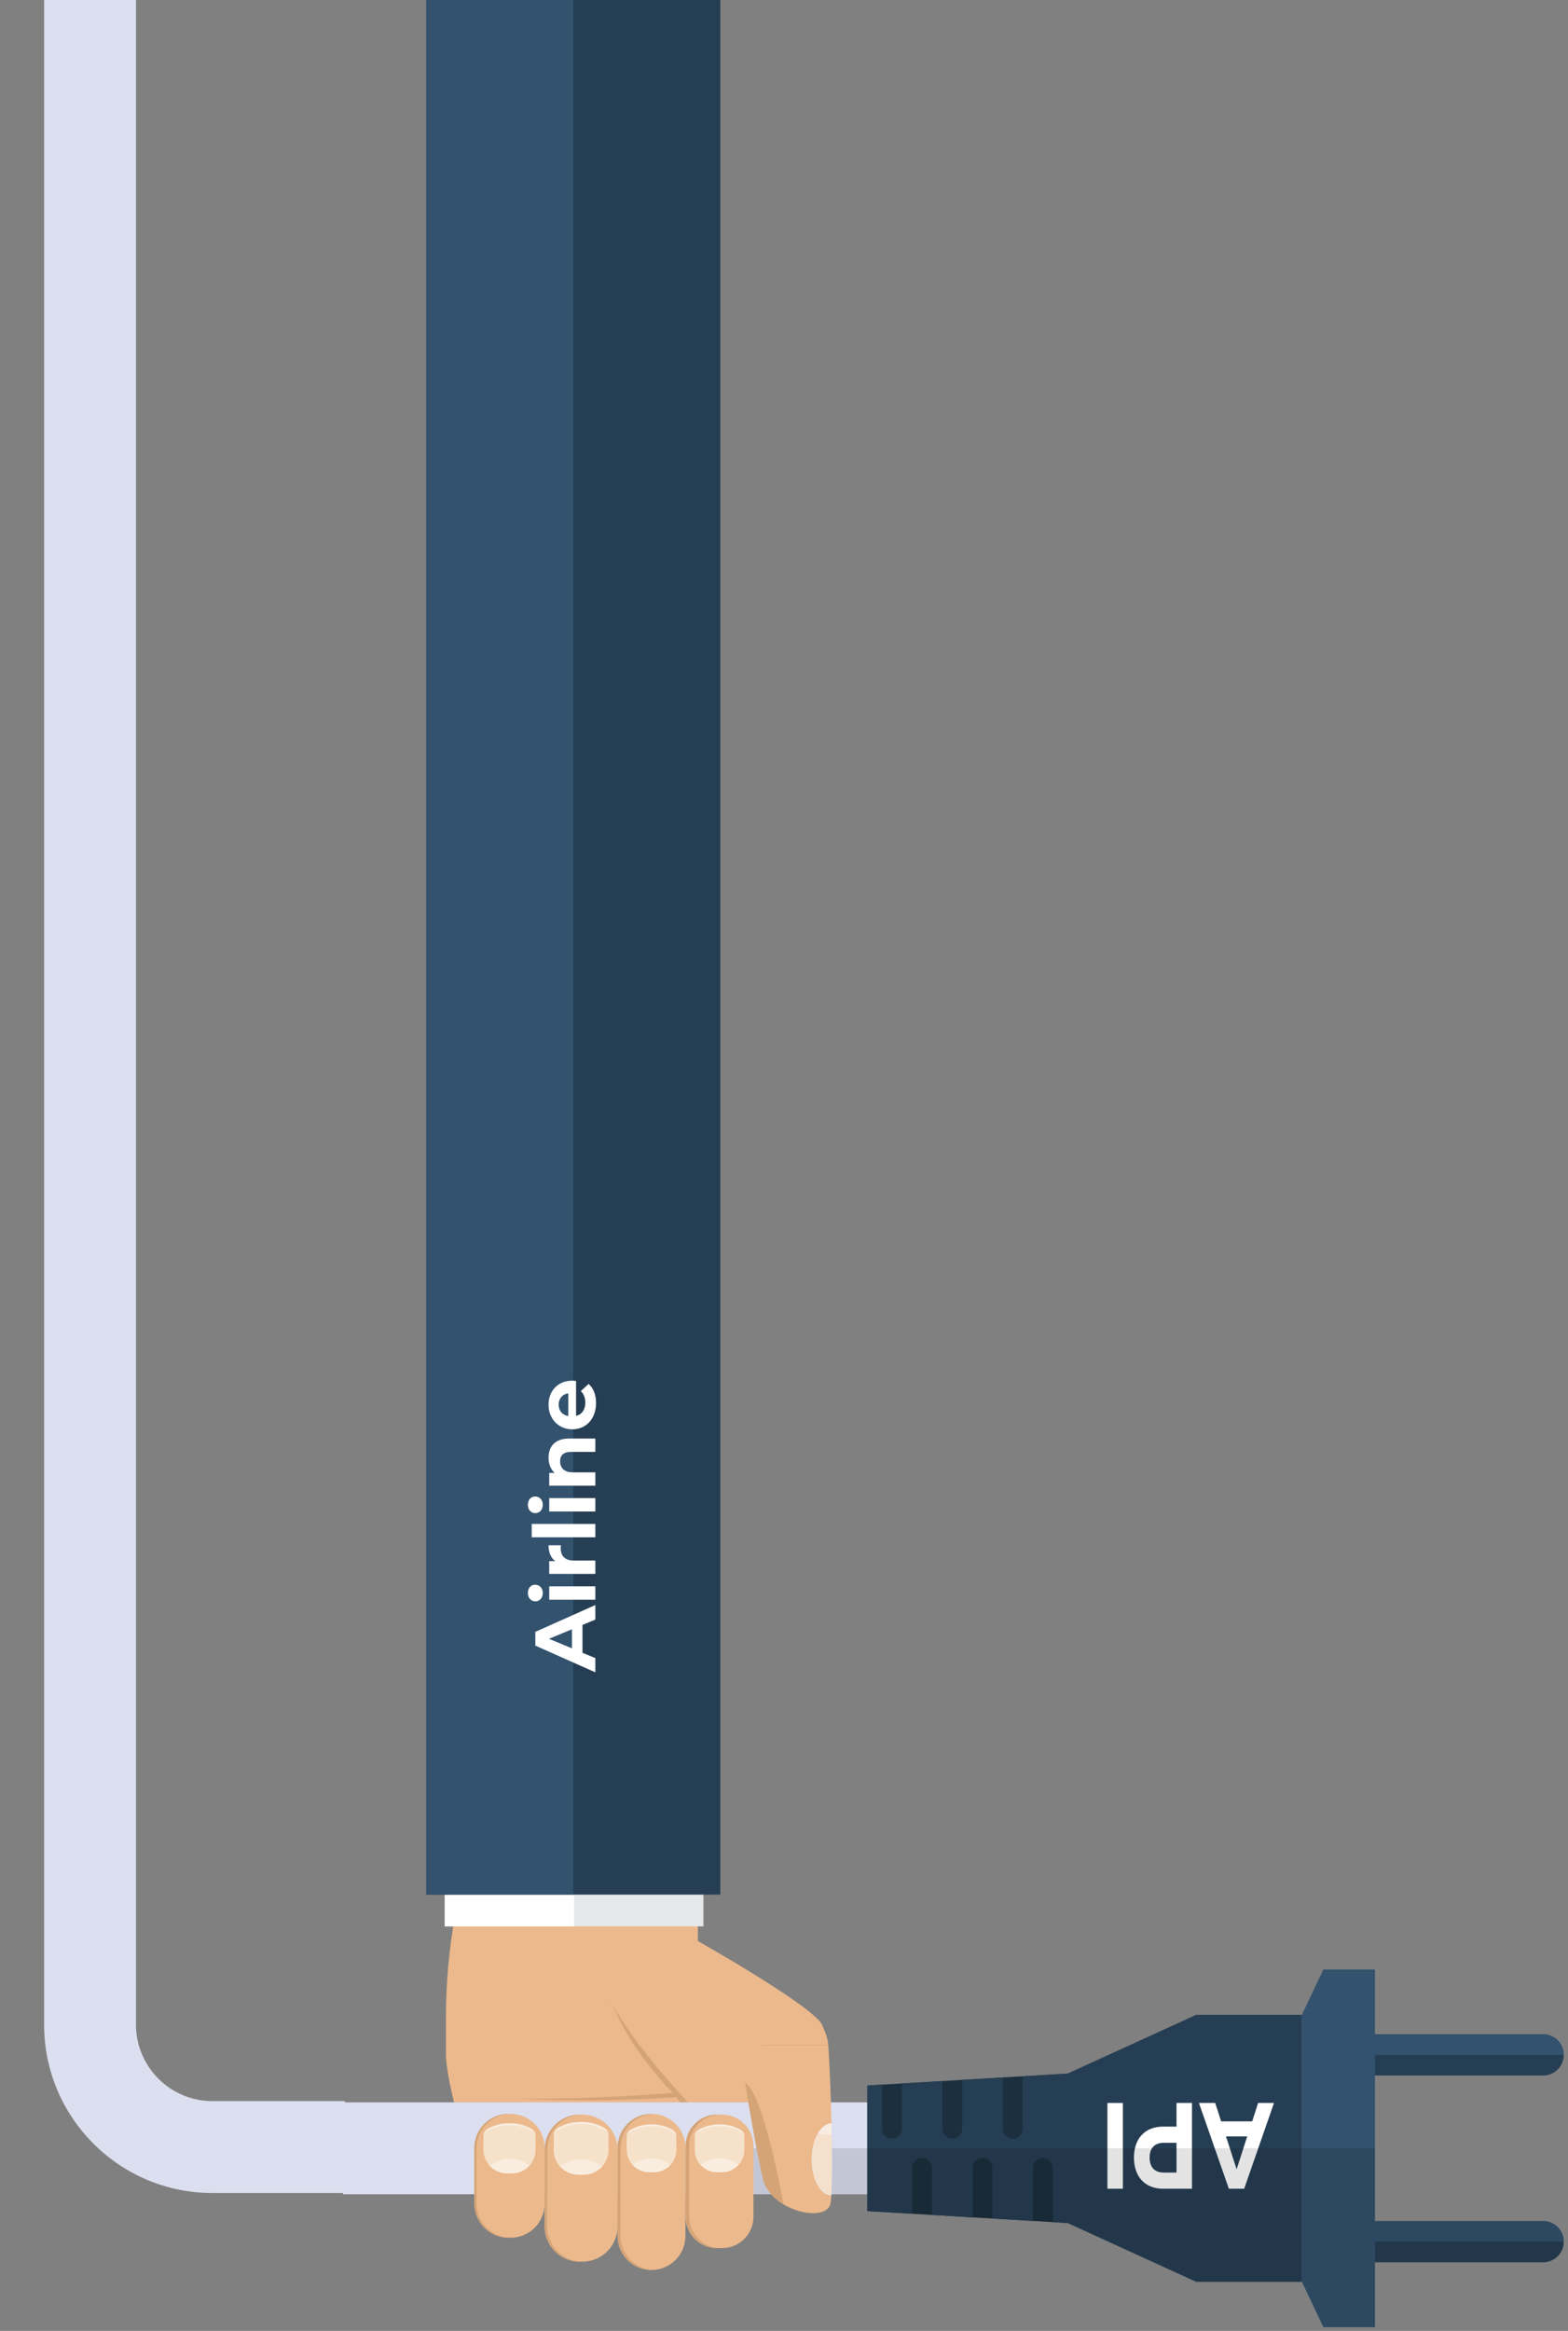 <?xml version="1.0" encoding="UTF-8"?> <svg xmlns="http://www.w3.org/2000/svg" width="640" height="951" viewBox="0 0 640 951" fill="none"><rect x="0" y="0" width="640" height="951" fill="#808080" stroke="none"/> <g clip-path="url(#clip0)"> <path d="M284.843 774.9V791.928C284.843 791.928 333.416 819.32 335.741 826.545C336.155 827.846 337.83 830.683 338.074 834.413H310.95L310.536 870.713L222.305 888.197H220.452L193.613 888.181L192.744 884.653C192.744 884.653 181.746 849.353 182.031 837.803V822.701C182.031 808.891 183.283 795.106 185.778 781.516L187.152 774.038L284.843 774.9Z" fill="#ECB98C"></path> <path d="M288.46 866.161C287.924 865.804 287.314 864.828 286.932 864.422C286.258 863.699 285.591 862.975 284.916 862.252C283.624 860.854 282.34 859.456 281.056 858.058C278.487 855.254 275.943 852.425 273.431 849.564C268.433 843.85 263.596 837.99 259.126 831.861C257.118 829.114 255.184 826.309 253.347 823.44C251.591 820.701 249.267 817.669 248.161 814.629C251.413 821.221 254.485 827.74 258.525 833.917C262.524 840.046 267.051 845.825 272.042 851.173C272.887 852.084 273.748 852.978 274.626 853.864C253.388 855.619 232.068 856.4 210.756 856.196C232.531 857.334 254.379 857.156 276.13 855.652C279.015 860.415 283.478 864.194 288.647 866.275C288.574 866.235 288.517 866.202 288.46 866.161Z" fill="#D4A477"></path> <path d="M287.11 744.761H181.494V785.962H287.11V744.761Z" fill="#E6E7E8"></path> <path d="M234.302 744.761H181.494V785.962H234.302V744.761Z" fill="white"></path> <path d="M174 -26L174 773H294L294 -26H174Z" fill="#263E53"></path> <path d="M234 -26H174V773H234V-26Z" fill="#32526E"></path> <path d="M356.101 857.757H140V895.252H356.101V857.757Z" fill="#DBDFEF"></path> <path d="M638.259 838.396C638.259 843.037 634.496 846.801 629.855 846.801H551.492V829.992H629.855C632.18 829.992 634.277 830.935 635.797 832.455C637.317 833.974 638.259 836.08 638.259 838.396Z" fill="#263E53"></path> <path d="M638.259 914.605C638.259 919.246 634.496 923.01 629.855 923.01H551.492V906.209H629.855C632.18 906.209 634.277 907.152 635.797 908.672C637.317 910.184 638.259 912.281 638.259 914.605Z" fill="#263E53"></path> <path d="M638.259 838.396H551.492V829.992H629.855C632.18 829.992 634.277 830.935 635.797 832.455C637.317 833.974 638.259 836.08 638.259 838.396Z" fill="#32526E"></path> <path d="M638.259 914.605H551.492V906.2H629.855C632.18 906.2 634.277 907.143 635.797 908.663C637.317 910.183 638.259 912.28 638.259 914.605Z" fill="#32526E"></path> <path d="M354.004 850.881V902.12L435.724 906.981V846.02L354.004 850.881Z" fill="#1C2F3E"></path> <path d="M488.256 930.983L435.725 906.981V846.02L488.256 822.026H531.384V930.983H488.256Z" fill="#263E53"></path> <path d="M429.726 906.631V884.482C429.726 882.247 427.913 880.426 425.67 880.426C423.435 880.426 421.614 882.239 421.614 884.482V906.144L405.073 905.16V884.482C405.073 882.247 403.261 880.426 401.017 880.426C398.782 880.426 396.961 882.239 396.961 884.482V904.672L380.421 903.689V884.482C380.421 882.247 378.608 880.426 376.365 880.426C374.13 880.426 372.309 882.239 372.309 884.482V903.209L353.988 902.12V850.881L359.987 850.523V868.519C359.987 870.754 361.799 872.575 364.043 872.575C366.278 872.575 368.099 870.762 368.099 868.519V850.044L384.639 849.06V868.519C384.639 870.754 386.452 872.575 388.695 872.575C390.93 872.575 392.751 870.762 392.751 868.519V848.581L409.292 847.597V868.527C409.292 870.762 411.104 872.583 413.348 872.583C415.583 872.583 417.404 870.77 417.404 868.527V847.117L435.724 846.028V906.989L429.726 906.631Z" fill="#263E53"></path> <path d="M495.997 858L489.362 858L501.578 893L507.823 893L520 858L513.521 858L511.101 865.5L498.417 865.5L495.997 858ZM509.072 871.65L504.74 885.05L500.407 871.65L509.072 871.65Z" fill="white"></path> <path d="M474.702 893L486.528 893L486.528 858L480.205 858L480.205 867.65L474.702 867.65C467.403 867.65 462.837 872.5 462.837 880.3C462.837 888.15 467.403 893 474.702 893ZM475.053 874.25L480.205 874.25L480.205 886.4L475.053 886.4C471.189 886.4 469.238 884.15 469.238 880.3C469.238 876.5 471.189 874.25 475.053 874.25Z" fill="white"></path> <path d="M458.323 858L452 858L452 893L458.323 893L458.323 858Z" fill="white"></path> <path d="M540.153 949.466L531.383 930.983V822.026L540.153 803.543H561.213V949.466H540.153Z" fill="#32526E"></path> <path opacity="0.11" d="M638.259 914.605C638.259 919.246 634.496 923.001 629.855 923.001H561.213V949.466H540.153L531.383 930.983H488.256L435.724 906.981L429.725 906.631L372.325 903.209L354.004 902.12V895.252H200V876.5H561.213V906.2H629.855C632.171 906.2 634.277 907.143 635.797 908.663C637.316 910.183 638.259 912.28 638.259 914.605Z" fill="black"></path> <path d="M294.719 862.756H292.638C285.567 862.756 279.828 868.495 279.828 875.566V904.429C279.828 911.5 285.567 917.231 292.638 917.231H294.719C301.79 917.231 307.529 911.5 307.529 904.429V875.566C307.529 873.632 307.098 871.795 306.334 870.153C306.033 869.511 305.684 868.901 305.285 868.324C304.391 867.015 303.261 865.894 301.961 865C301.92 864.967 301.88 864.943 301.839 864.918C299.799 863.545 297.352 862.756 294.719 862.756Z" fill="#ECB98C"></path> <path d="M294.125 862.756H292.646C285.574 862.756 279.836 868.495 279.836 875.566V904.429C279.836 911.5 285.574 917.231 292.646 917.231H294.125C287.054 917.231 281.315 911.5 281.315 904.429V875.566C281.315 868.487 287.054 862.756 294.125 862.756Z" fill="#D4A477"></path> <path d="M252.07 912.305V876.306C252.07 868.657 258.272 862.464 265.912 862.464C273.561 862.464 279.755 868.666 279.755 876.306V912.305C279.755 919.954 273.553 926.147 265.912 926.147C258.272 926.155 252.07 919.954 252.07 912.305Z" fill="#ECB98C"></path> <path d="M265.92 862.464C258.272 862.464 252.078 868.666 252.078 876.306V912.305C252.078 916.134 253.631 919.588 256.134 922.091C258.637 924.595 262.1 926.147 265.92 926.147C266.123 926.147 266.327 926.147 266.522 926.131C262.937 925.977 259.71 924.465 257.337 922.091C254.834 919.588 253.281 916.125 253.281 912.305V876.306C253.281 868.861 259.15 862.789 266.522 862.472C266.327 862.464 266.115 862.464 265.92 862.464Z" fill="#D4A477"></path> <path d="M222.305 908.396V877.111C222.305 869.186 228.734 862.756 236.659 862.756H237.716C245.64 862.756 252.07 869.186 252.07 877.111V908.396C252.07 916.32 245.64 922.75 237.716 922.75H236.659C228.734 922.75 222.305 916.32 222.305 908.396Z" fill="#ECB98C"></path> <path d="M237.707 862.756H236.659C228.734 862.756 222.305 869.178 222.305 877.111V908.404C222.305 916.329 228.726 922.758 236.659 922.758H237.707C229.783 922.758 223.353 916.329 223.353 908.404V877.111C223.353 869.178 229.783 862.756 237.707 862.756Z" fill="#D4A477"></path> <path d="M193.621 899.065V876.379C193.621 868.69 199.855 862.464 207.536 862.464H208.39C216.079 862.464 222.305 868.698 222.305 876.379V899.065C222.305 906.754 216.071 912.98 208.39 912.98H207.536C199.847 912.98 193.621 906.746 193.621 899.065Z" fill="#ECB98C"></path> <path d="M208.39 862.464H207.536C199.847 862.464 193.621 868.698 193.621 876.379V899.056C193.621 906.746 199.855 912.972 207.536 912.972H208.39C200.725 912.947 194.515 906.729 194.515 899.056V876.379C194.523 868.706 200.725 862.488 208.39 862.464Z" fill="#D4A477"></path> <path d="M296.889 834.414V841.436H300.181C300.433 843.062 303.505 846.053 304.139 849.865C305.968 860.992 309.04 878.939 311.422 889.034C312.47 893.448 315.795 896.975 319.802 899.373C319.802 899.381 319.802 899.381 319.802 899.381C327.71 904.12 338.261 904.478 339.065 898.625C339.163 897.902 339.244 896.984 339.309 895.878C334.839 895.61 331.262 889.091 331.262 881.093C331.262 873.046 334.863 866.495 339.366 866.3C339.35 865.552 339.333 864.804 339.317 864.065C339.09 854.774 338.724 845.419 338.309 838.25C338.244 836.876 338.163 835.608 338.082 834.414H296.889Z" fill="#ECB98C"></path> <path d="M339.365 866.3C334.862 866.495 331.262 873.046 331.262 881.085C331.262 889.091 334.838 895.61 339.3 895.87C339.691 889.782 339.642 878.264 339.365 866.3Z" fill="#F5E0CD"></path> <path d="M304.131 849.857C305.96 860.984 309.032 878.931 311.414 889.026C312.462 893.44 315.787 896.967 319.794 899.365C319.639 898.512 311.609 853.604 304.131 849.857Z" fill="#D4A477"></path> <path d="M199.002 868.576C197.962 869.177 197.336 870.299 197.336 871.494V877.127C197.336 882.442 201.644 886.742 206.951 886.742H208.967C214.283 886.742 218.583 882.434 218.583 877.127V871.494C218.583 870.299 217.957 869.177 216.916 868.576C214.397 867.113 211.3 866.259 207.951 866.259C204.619 866.259 201.522 867.121 199.002 868.576Z" fill="#F6E2CA"></path> <path opacity="0.39" d="M199.863 883.621C201.619 885.539 204.147 886.742 206.959 886.742H208.975C211.779 886.742 214.315 885.539 216.071 883.621C214.014 881.89 211.145 880.809 207.967 880.809C204.789 880.817 201.92 881.89 199.863 883.621Z" fill="white"></path> <path opacity="0.39" d="M197.449 870.616C197.904 870.112 198.481 869.689 199.002 869.389C201.521 867.926 204.618 867.072 207.967 867.072C211.316 867.072 214.413 867.934 216.932 869.389C217.469 869.697 218.062 870.153 218.501 870.689C218.29 869.811 217.737 869.039 216.932 868.576C214.413 867.121 211.316 866.259 207.967 866.259C204.626 866.259 201.53 867.121 199.002 868.576C198.221 869.031 197.677 869.771 197.449 870.616Z" fill="white"></path> <path d="M227.757 868.169C226.668 868.803 226.01 869.982 226.01 871.242V877.167C226.01 882.751 230.537 887.287 236.129 887.287H238.251C243.835 887.287 248.37 882.759 248.37 877.167V871.242C248.37 869.982 247.712 868.803 246.623 868.169C243.973 866.633 240.713 865.731 237.194 865.731C233.666 865.731 230.415 866.633 227.757 868.169Z" fill="#F6E2CA"></path> <path opacity="0.39" d="M228.668 883.995C230.513 886.011 233.179 887.278 236.13 887.278H238.251C241.201 887.278 243.859 886.011 245.713 883.995C243.55 882.166 240.527 881.036 237.194 881.036C233.862 881.036 230.83 882.166 228.668 883.995Z" fill="white"></path> <path opacity="0.39" d="M226.133 870.315C226.612 869.787 227.222 869.34 227.767 869.031C230.416 867.495 233.676 866.593 237.195 866.593C240.715 866.593 243.974 867.495 246.624 869.031C247.193 869.356 247.81 869.836 248.274 870.396C248.054 869.47 247.469 868.665 246.624 868.169C243.974 866.641 240.715 865.731 237.195 865.731C233.676 865.731 230.424 866.633 227.767 868.169C226.937 868.641 226.369 869.421 226.133 870.315Z" fill="white"></path> <path d="M257.368 868.942C256.377 869.511 255.783 870.584 255.783 871.722V877.094C255.783 882.158 259.888 886.271 264.96 886.271H266.886C271.95 886.271 276.063 882.166 276.063 877.094V871.722C276.063 870.576 275.469 869.511 274.478 868.942C272.072 867.552 269.121 866.731 265.927 866.731C262.725 866.731 259.774 867.552 257.368 868.942Z" fill="#F6E2CA"></path> <path opacity="0.39" d="M258.189 883.296C259.864 885.124 262.278 886.27 264.952 886.27H266.878C269.561 886.27 271.967 885.124 273.641 883.296C271.674 881.637 268.943 880.613 265.911 880.613C262.887 880.613 260.156 881.637 258.189 883.296Z" fill="white"></path> <path opacity="0.39" d="M255.889 870.884C256.328 870.405 256.872 869.998 257.368 869.714C259.774 868.324 262.724 867.503 265.919 867.503C269.113 867.503 272.064 868.324 274.469 869.714C274.982 870.006 275.542 870.445 275.965 870.949C275.77 870.112 275.233 869.372 274.469 868.933C272.064 867.544 269.113 866.723 265.919 866.723C262.724 866.723 259.774 867.544 257.368 868.933C256.62 869.372 256.1 870.08 255.889 870.884Z" fill="white"></path> <path d="M285.126 868.942C284.134 869.511 283.541 870.584 283.541 871.722V877.094C283.541 882.158 287.646 886.271 292.718 886.271H294.644C299.708 886.271 303.821 882.166 303.821 877.094V871.722C303.821 870.576 303.227 869.511 302.236 868.942C299.83 867.552 296.879 866.731 293.685 866.731C290.491 866.731 287.532 867.552 285.126 868.942Z" fill="#F6E2CA"></path> <path opacity="0.39" d="M285.955 883.296C287.629 885.124 290.043 886.27 292.718 886.27H294.644C297.326 886.27 299.732 885.124 301.407 883.296C299.44 881.637 296.709 880.613 293.677 880.613C290.653 880.613 287.914 881.637 285.955 883.296Z" fill="white"></path> <path opacity="0.39" d="M283.656 870.884C284.095 870.405 284.64 869.998 285.136 869.714C287.541 868.324 290.492 867.503 293.686 867.503C296.881 867.503 299.831 868.324 302.237 869.714C302.749 870.006 303.31 870.445 303.733 870.949C303.538 870.112 303.001 869.372 302.237 868.933C299.831 867.544 296.881 866.723 293.686 866.723C290.492 866.723 287.541 867.544 285.136 868.933C284.388 869.372 283.868 870.08 283.656 870.884Z" fill="white"></path> <path opacity="0.39" d="M333.838 870.38C336.309 871.006 338.292 871.095 339.463 871.055C339.43 869.486 339.406 867.901 339.365 866.3C337.219 866.397 335.277 867.925 333.838 870.38Z" fill="white"></path> <path d="M243 660.79L243 654.84L218.5 665.795L218.5 671.395L243 682.315L243 676.505L237.75 674.335L237.75 662.96L243 660.79ZM233.445 672.515L224.065 668.63L233.445 664.745L233.445 672.515ZM221.545 649.953C221.545 647.923 220.215 646.558 218.395 646.558C216.715 646.558 215.455 647.923 215.455 649.953C215.455 651.983 216.785 653.348 218.5 653.348C220.215 653.348 221.545 651.983 221.545 649.953ZM243 652.683L243 647.223L224.17 647.223L224.17 652.683L243 652.683ZM226.655 636.941L224.17 636.941L224.17 642.156L243 642.156L243 636.696L234.11 636.696C230.505 636.696 228.86 634.701 228.86 631.691C228.86 631.271 228.895 630.921 228.93 630.466L223.89 630.466C223.89 633.371 224.835 635.611 226.655 636.941ZM243 627.219L243 621.759L217.03 621.759L217.03 627.219L243 627.219ZM221.545 613.962C221.545 611.932 220.215 610.567 218.395 610.567C216.715 610.567 215.455 611.932 215.455 613.962C215.455 615.992 216.785 617.357 218.5 617.357C220.215 617.357 221.545 615.992 221.545 613.962ZM243 616.692L243 611.232L224.17 611.232L224.17 616.692L243 616.692ZM223.89 594.72C223.89 597.275 224.765 599.48 226.375 600.95L224.17 600.95L224.17 606.165L243 606.165L243 600.705L233.69 600.705C230.225 600.705 228.615 598.815 228.615 596.19C228.615 593.775 230.015 592.375 233.06 592.375L243 592.375L243 586.915L232.22 586.915C226.48 586.915 223.89 590.275 223.89 594.72ZM233.655 563.315C227.6 563.315 223.89 567.585 223.89 573.115C223.89 578.855 227.95 583.16 233.585 583.16C239.185 583.16 243.28 578.925 243.28 572.415C243.28 569.02 242.23 566.395 240.235 564.645L237.085 567.55C238.31 568.845 238.905 570.28 238.905 572.275C238.905 575.145 237.47 577.14 235.125 577.665L235.125 563.42C234.67 563.385 234.075 563.315 233.655 563.315ZM228.02 573.08C228.02 570.63 229.56 568.845 231.94 568.46L231.94 577.735C229.525 577.35 228.02 575.565 228.02 573.08Z" fill="white"></path> <path fill-rule="evenodd" clip-rule="evenodd" d="M55.5 -50V826C55.5 843.259 69.491 857.25 86.75 857.25H140.75V894.75H86.75C48.78 894.75 18 863.97 18 826V-50H55.5Z" fill="#DBDFEF"></path> </g> <defs> <clipPath id="clip0"> <rect width="640" height="951" fill="white"></rect> </clipPath> </defs> </svg> 